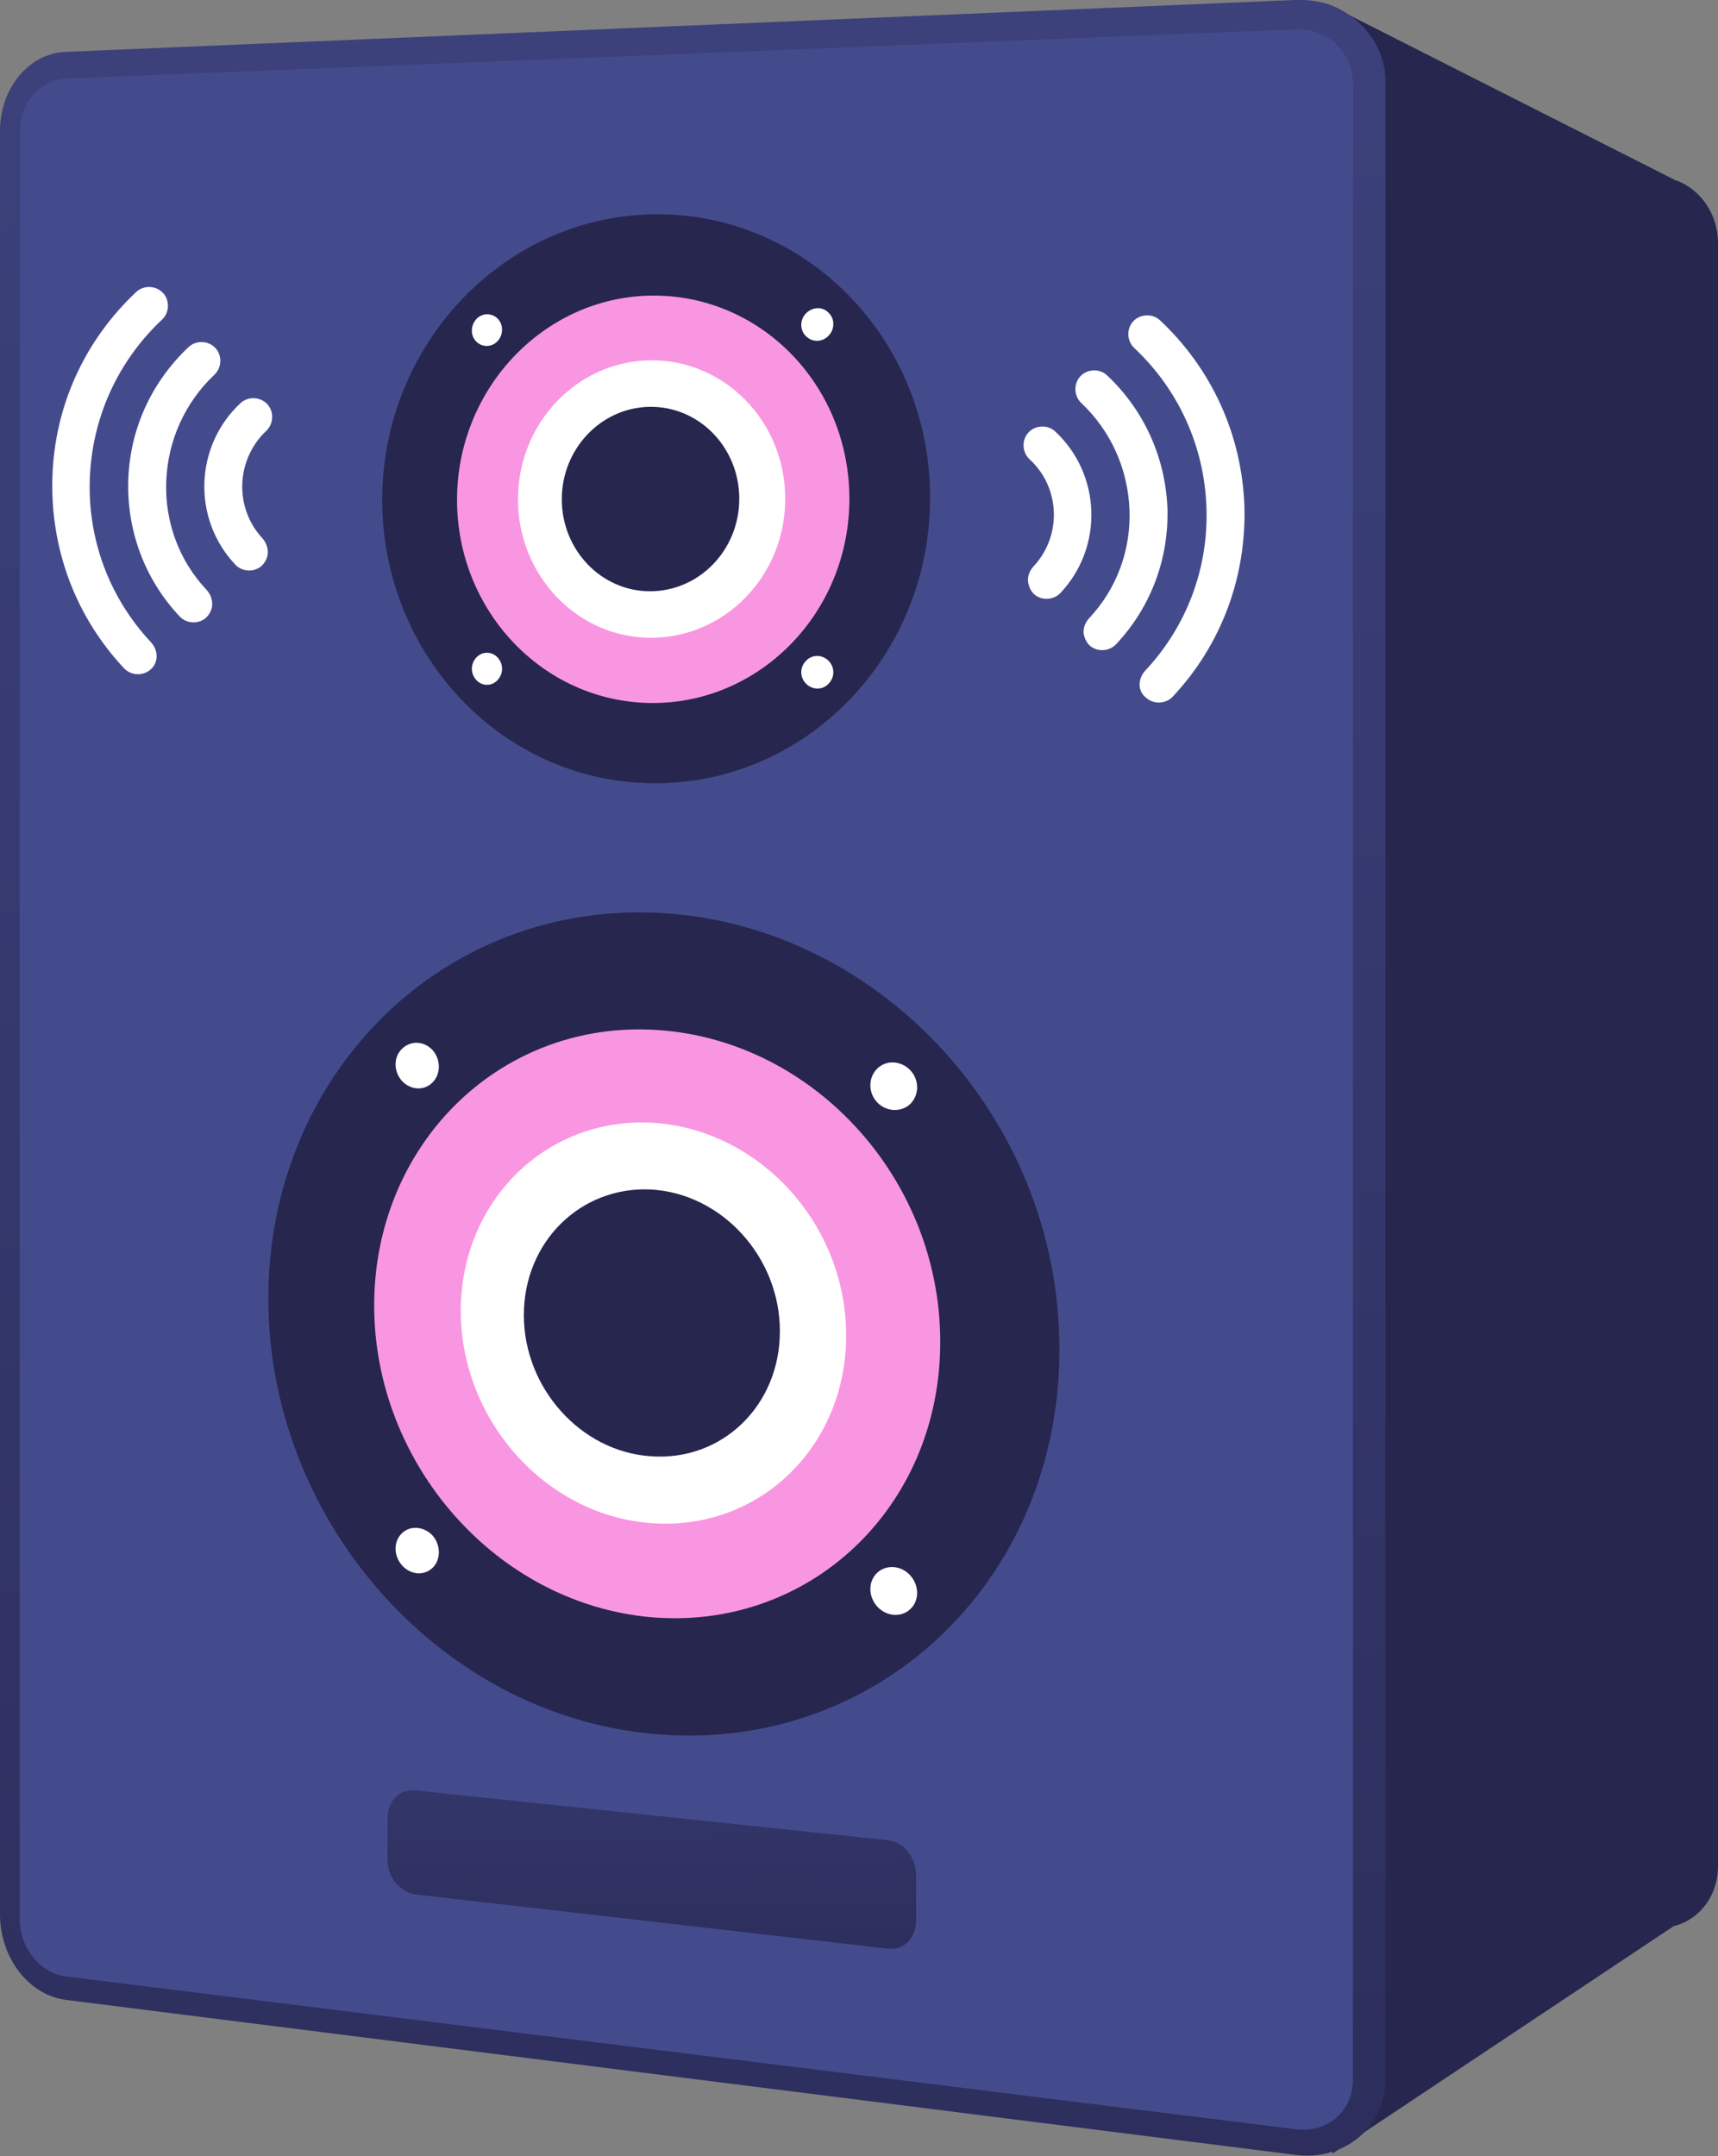 <?xml version="1.0" encoding="utf-8"?>
<!-- Generator: Adobe Illustrator 26.1.0, SVG Export Plug-In . SVG Version: 6.00 Build 0)  -->
<svg version="1.1" xmlns="http://www.w3.org/2000/svg" xmlns:xlink="http://www.w3.org/1999/xlink" x="0px" y="0px"
	 viewBox="0 0 321.4 403.3" style="enable-background:new 0 0 321.4 403.3;" xml:space="preserve">
<rect x="0" y="0" width="321.4" height="403.3" fill="#808080" stroke="none"/>
<style type="text/css">
	.st0{fill:#26264F;}
	.st1{fill:url(#SVGID_1_);}
	.st2{fill:#444B8D;}
	.st3{fill:#F996E1;}
	.st4{fill:#FFFFFF;}
	.st5{fill:url(#SVGID_00000118374728783546352730000010568956723550040455_);}
</style>
<g id="Background">
</g>
<g id="Illustration">
	<g>
		<path class="st0" d="M134.2,40.9l99.9-4.5l14.5-35.5l64.8,32.8v0.1c0,0,0,0,0,0c0,0,0,0,0.1-0.1c4.6,1.7,7.9,6.3,7.9,11.8V349
			c0,5.7-3.5,10.1-8.3,11.3l-63.8,42.5l-13.9-52.2l-83.6-11.3c0,0,0,0,0,0l-17.5-2.3c-5.5-0.7-9.5-6.6-9.5-13V52.9
			C124.7,46.5,128.7,41.1,134.2,40.9z"/>
		
			<linearGradient id="SVGID_1_" gradientUnits="userSpaceOnUse" x1="1265.759" y1="-205.431" x2="1233.951" y2="581.269" gradientTransform="matrix(-1 0 0 1 1379.55 0)">
			<stop  offset="0" style="stop-color:#444B8C"/>
			<stop  offset="0.996" style="stop-color:#26264F"/>
		</linearGradient>
		<path class="st1" d="M0,24.5l0,333.6c0,7.9,5.2,15.1,12.4,16l230.1,29c8.9,1.1,16.7-5.2,16.7-14V15.3c0-6.8-4.7-12.4-10.7-14.5
			c-1.8-0.6-4.1-0.9-6.2-0.8l-230,9.7C5.2,10,0,16.7,0,24.5z"/>
		<path class="st2" d="M3.7,24.6c0-5.3,3.9-9.7,8.7-9.9l230.1-9.2c5.9-0.2,10.6,4.3,10.6,10.2V389c0,5.9-4.7,10-10.6,9.3L12.3,369.7
			c-4.8-0.6-8.6-5.4-8.6-10.6V24.6z"/>
		<path class="st0" d="M71.5,93.5c0,28.7,22.1,52.5,50.1,53c28.6,0.6,52.4-23.3,52.4-53.4s-23.8-53.8-52.4-53
			C93.7,40.9,71.5,64.8,71.5,93.5z"/>
		<path class="st3" d="M85.5,93.5c0,20.7,16,37.7,36.1,38c20.4,0.3,37.3-16.8,37.3-38.2s-16.8-38.4-37.3-38
			C101.6,55.7,85.5,72.8,85.5,93.5z"/>
		<path class="st4" d="M96.9,93.4c0,14.2,11,25.8,24.7,25.9c13.9,0.1,25.3-11.5,25.3-26c0-14.5-11.4-26.1-25.3-25.9
			C107.9,67.6,96.9,79.2,96.9,93.4z"/>
		<path class="st0" d="M105.1,93.4c0,9.5,7.4,17.2,16.5,17.2c9.2,0,16.7-7.7,16.7-17.3s-7.5-17.3-16.7-17.2
			C112.5,76.2,105.1,83.9,105.1,93.4z"/>
		<g>
			<g>
				<path class="st4" d="M150.8,58.6c-1.2,1.2-1.2,3.2,0,4.3c1.2,1.2,3.1,1.1,4.2-0.1c1.2-1.2,1.2-3.2,0-4.3
					C153.9,57.3,152,57.4,150.8,58.6z"/>
				<path class="st4" d="M89.1,123c-1.1,1.2-1.1,3,0,4.2c1.1,1.2,2.9,1.2,4,0c1.1-1.2,1.1-3,0-4.2C92,121.8,90.2,121.8,89.1,123z"/>
			</g>
			<g>
				<path class="st4" d="M89.1,63.9c1.1,1.1,2.9,1.1,4-0.1c1.1-1.2,1.1-3.1,0-4.2c-1.1-1.1-2.9-1.1-4,0.1C88,60.9,88,62.8,89.1,63.9
					z"/>
				<path class="st4" d="M150.8,127.9c1.2,1.2,3.1,1.2,4.2,0c1.2-1.2,1.2-3.1,0-4.3c-1.2-1.2-3.1-1.2-4.2,0
					C149.6,124.8,149.6,126.7,150.8,127.9z"/>
			</g>
		</g>
		<g>
			<path class="st0" d="M50.2,242.9c0,41.1,31.5,77.5,71.6,81.4c41.6,4.1,76.4-28,76.4-71.9s-34.8-80.4-76.4-81.7
				C81.6,169.5,50.2,201.8,50.2,242.9z"/>
			<path class="st3" d="M70,244.2c0,29.7,22.9,55.7,51.7,58.3c29.6,2.6,54.2-20.4,54.2-51.5s-24.6-57.2-54.2-58.4
				C92.9,191.4,70,214.5,70,244.2z"/>
			<path class="st4" d="M86.2,245.2c0,20.4,15.8,38.2,35.5,39.7c20.1,1.6,36.6-14.1,36.6-35.1S141.8,211,121.7,210
				C102,209.1,86.2,224.8,86.2,245.2z"/>
			<path class="st0" d="M98,246c0,13.6,10.6,25.5,23.7,26.4c13.3,1,24.2-9.4,24.2-23.4c0-13.9-10.9-25.8-24.2-26.5
				C108.6,221.9,98,232.3,98,246z"/>
			<g>
				<g>
					<path class="st4" d="M164.1,199.9c-1.7,1.7-1.7,4.5,0,6.3c1.7,1.8,4.5,1.9,6.2,0.3c1.7-1.7,1.7-4.5,0-6.3
						C168.6,198.4,165.8,198.2,164.1,199.9z"/>
					<path class="st4" d="M75.2,286.8c-1.6,1.5-1.6,4.2,0,6c1.6,1.8,4.1,2,5.7,0.5c1.6-1.5,1.6-4.3,0-6.1
						C79.3,285.5,76.7,285.3,75.2,286.8z"/>
				</g>
				<g>
					<path class="st4" d="M75.2,202.2c1.6,1.7,4.1,1.9,5.7,0.3c1.6-1.6,1.6-4.3,0-6.1c-1.6-1.7-4.1-1.8-5.7-0.2
						C73.6,197.7,73.6,200.4,75.2,202.2z"/>
					<path class="st4" d="M164.1,300.5c1.7,1.9,4.5,2.1,6.2,0.5c1.7-1.6,1.7-4.4,0-6.3c-1.7-1.9-4.5-2.1-6.2-0.5
						C162.4,295.8,162.4,298.6,164.1,300.5z"/>
				</g>
			</g>
		</g>
		
			<linearGradient id="SVGID_00000097478882623366258930000018039849506997371288_" gradientUnits="userSpaceOnUse" x1="1259.039" y1="245.088" x2="1256.861" y2="401.232" gradientTransform="matrix(-1 0 0 1 1379.55 0)">
			<stop  offset="0" style="stop-color:#444B8C"/>
			<stop  offset="0.996" style="stop-color:#26264F"/>
		</linearGradient>
		<path style="fill:url(#SVGID_00000097478882623366258930000018039849506997371288_);" d="M72.5,347.9c0,3.3,2.4,6.2,5.5,6.5
			l88,10.1c3.3,0.4,5.4-2.1,5.4-5.5v-8c0-3.4-2.1-6.5-5.5-6.8l-88.2-9.3c-3.1-0.3-5.2,2.1-5.2,5.3V347.9z"/>
		<g>
			<g>
				<path class="st4" d="M29.3,122.8c0-0.9-0.3-1.8-1-2.6c-7.8-8.3-11.9-19.2-11.5-30.6c0.4-11.4,5.2-22,13.5-29.8
					c1.4-1.3,1.5-3.6,0.2-5c-1.3-1.4-3.6-1.5-5-0.2C15.8,63.7,10.2,76,9.8,89.3l0,0c-0.4,13.3,4.3,26,13.4,35.7
					c1.3,1.4,3.6,1.5,5,0.2C28.9,124.6,29.3,123.7,29.3,122.8z"/>
			</g>
			<g>
				<path class="st4" d="M39.7,113c0-0.9-0.3-1.8-1-2.6c-5.2-5.5-7.9-12.8-7.6-20.4c0.3-7.6,3.5-14.7,9-19.9c1.4-1.3,1.5-3.6,0.2-5
					c-1.3-1.4-3.6-1.5-5-0.2C28.3,71.5,24.3,80.3,24,89.8s3.1,18.6,9.6,25.5c1.3,1.4,3.6,1.5,5,0.2C39.3,114.8,39.7,113.9,39.7,113z
					"/>
			</g>
			<g>
				<path class="st4" d="M50.1,103.3c0-0.9-0.3-1.8-1-2.6C43.8,95,44.1,86,49.8,80.6c1.4-1.3,1.5-3.6,0.2-5c-1.3-1.4-3.6-1.5-5-0.2
					c-8.6,8-9.1,21.6-1,30.2c1.3,1.4,3.6,1.5,5,0.2C49.7,105.1,50.1,104.2,50.1,103.3z"/>
			</g>
		</g>
		<g>
			<g>
				<path class="st4" d="M213.2,128.1c0-0.9,0.3-1.8,1-2.6c7.8-8.3,11.9-19.2,11.5-30.6c-0.4-11.4-5.2-22-13.5-29.8
					c-1.4-1.3-1.5-3.6-0.2-5c1.3-1.4,3.6-1.5,5-0.2c9.7,9.1,15.3,21.4,15.8,34.7l0,0c0.4,13.3-4.3,26-13.4,35.7
					c-1.3,1.4-3.6,1.5-5,0.2C213.6,129.9,213.2,129,213.2,128.1z"/>
			</g>
			<g>
				<path class="st4" d="M202.7,118.3c0-0.9,0.3-1.8,1-2.6c5.2-5.5,7.9-12.8,7.6-20.4c-0.3-7.6-3.5-14.7-9-19.9
					c-1.4-1.3-1.5-3.6-0.2-5c1.3-1.4,3.6-1.5,5-0.2c6.9,6.5,10.9,15.3,11.3,24.8c0.3,9.5-3.1,18.6-9.6,25.5c-1.3,1.4-3.6,1.5-5,0.2
					C203.2,120.1,202.8,119.2,202.7,118.3z"/>
			</g>
			<g>
				<path class="st4" d="M192.3,108.6c0-0.9,0.3-1.8,1-2.6c5.4-5.7,5.1-14.8-0.7-20.1c-1.4-1.3-1.5-3.6-0.2-5c1.3-1.4,3.6-1.5,5-0.2
					c8.6,8,9.1,21.6,1,30.2c-1.3,1.4-3.6,1.5-5,0.2C192.7,110.4,192.4,109.5,192.3,108.6z"/>
			</g>
		</g>
	</g>
</g>
</svg>
